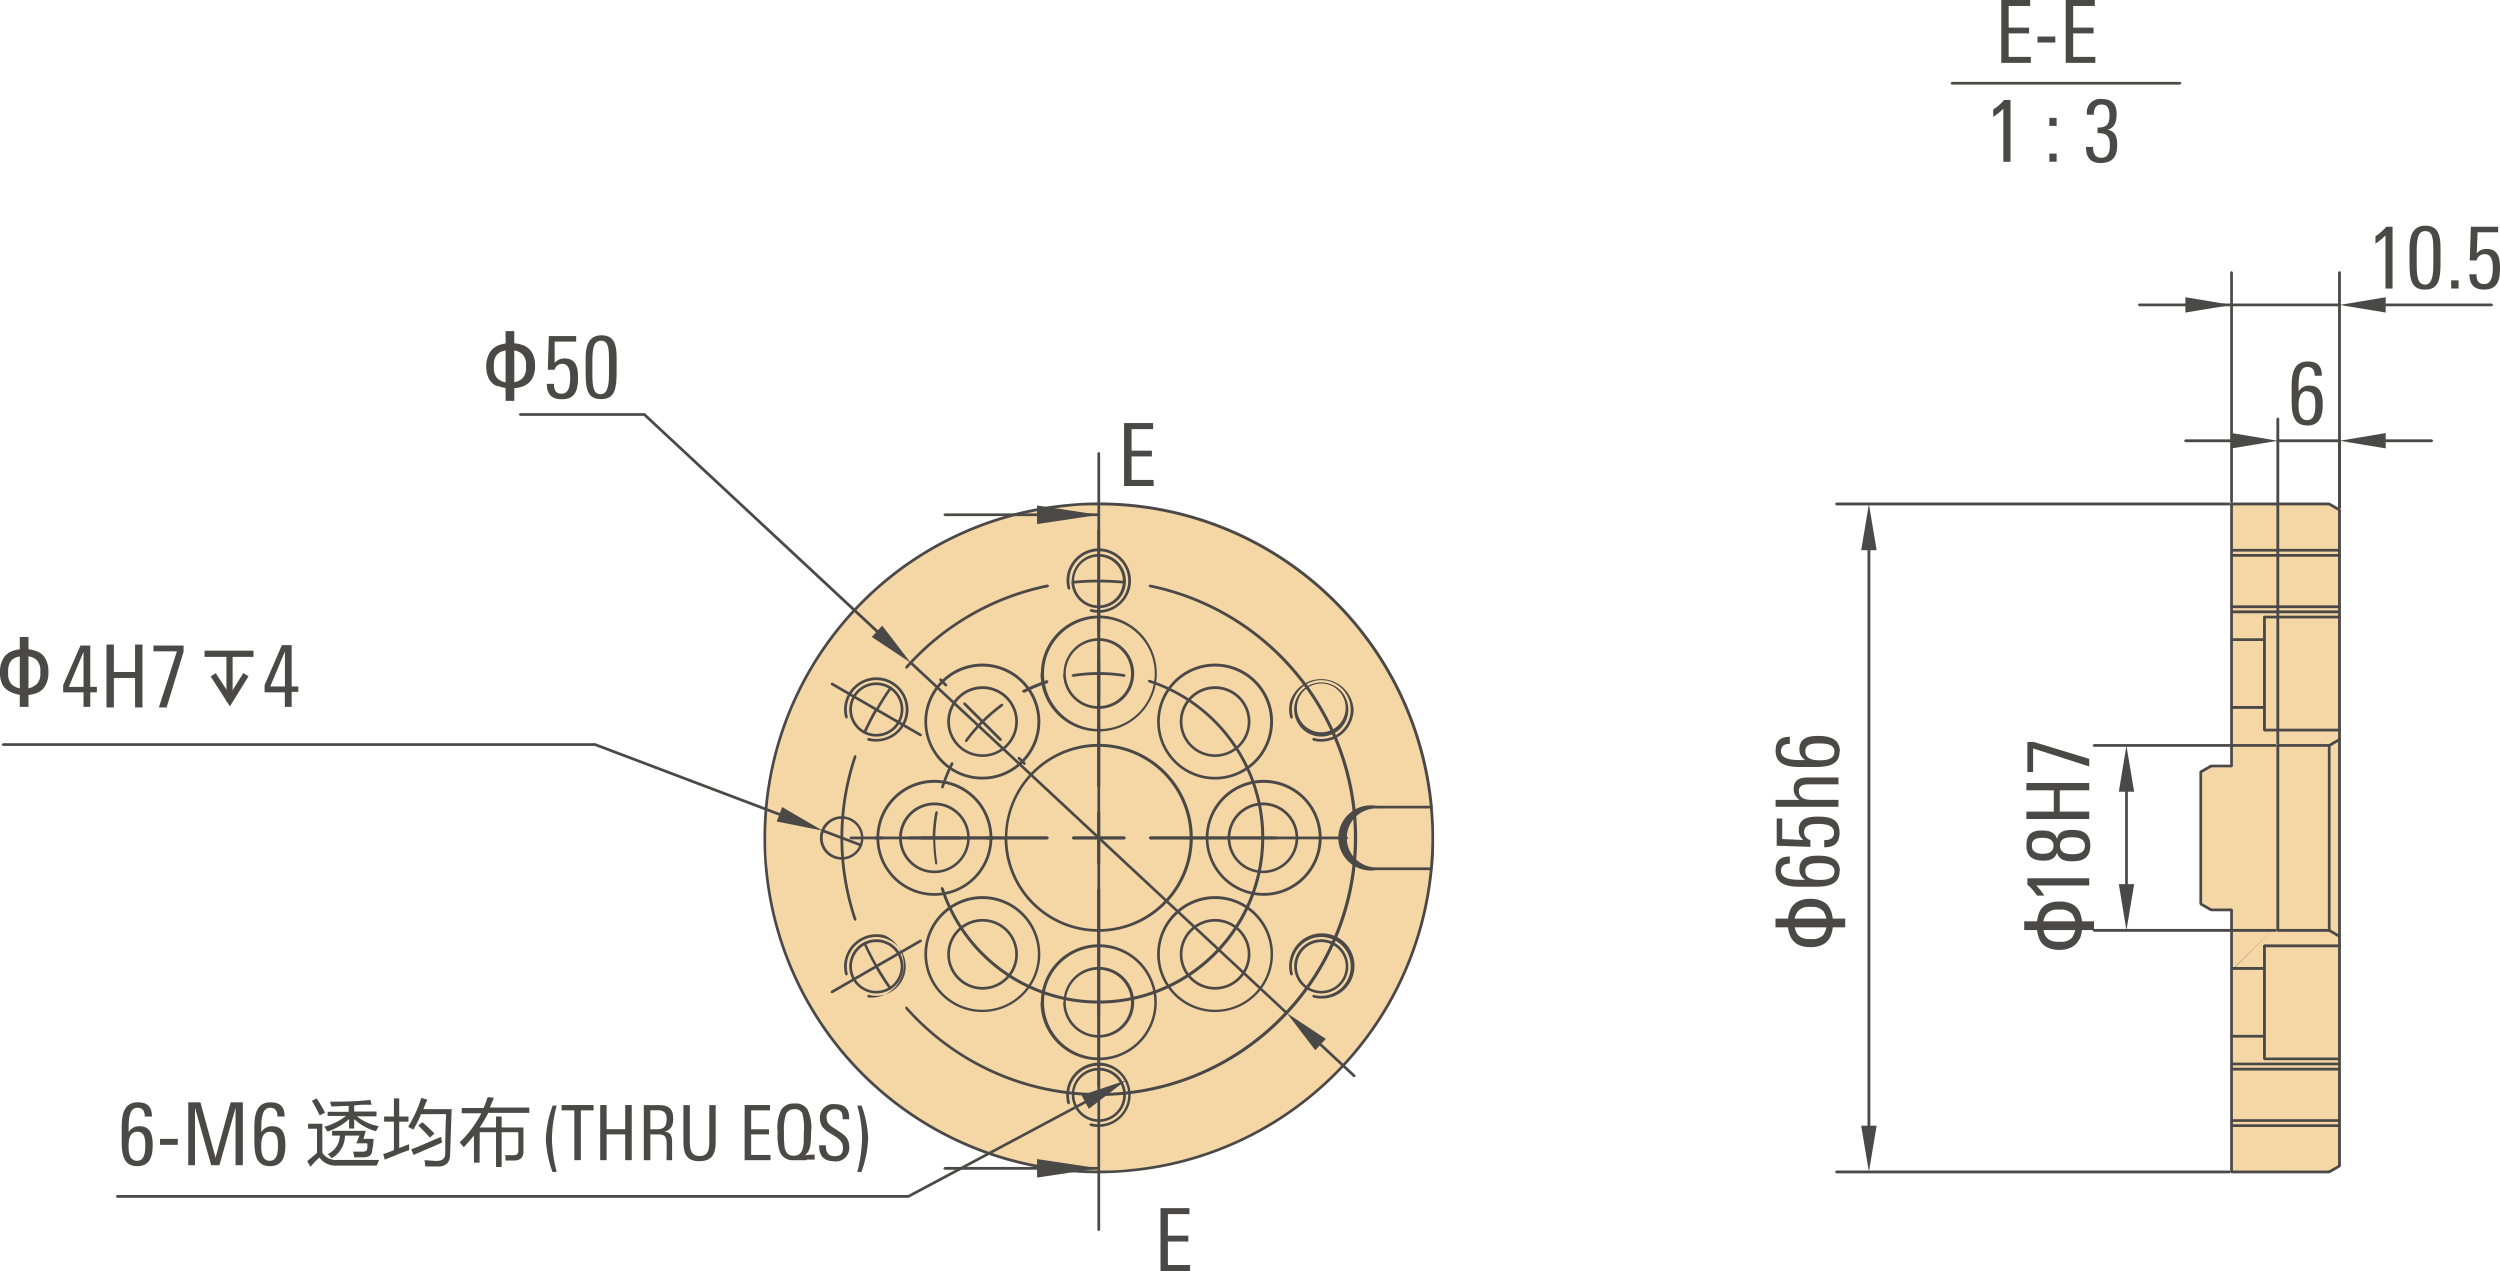 <svg xmlns="http://www.w3.org/2000/svg" viewBox="0 0 229.88 116.87"><defs><style>.cls-1{fill:#f5d7a6;}.cls-2{fill:#4b4948;}</style></defs><g id="圖層_2" data-name="圖層 2"><g id="圖層_1-2" data-name="圖層 1"><path class="cls-1" d="M131.67,77.08A30.65,30.65,0,1,1,101,46.37a30.68,30.68,0,0,1,30.64,30.71"/><path class="cls-1" d="M205.17,107.71s9-.13,9,0,1-.51,1-.51V46.82l-1-.49h-9V70.39H203.3l-.94.65,0,12.08,1,.55,1.83,0,0,24"/><path class="cls-2" d="M78.21,65.24h-.12a2.49,2.49,0,1,1,2.49,2.49,2.48,2.48,0,0,1-2.49-2.49h.25A2.24,2.24,0,1,0,80.58,63a2.23,2.23,0,0,0-2.24,2.24h-.13"/><path class="cls-2" d="M126.55,74.34a2.71,2.71,0,1,0,0,5.42l.12.12-.12.13a3,3,0,1,1,0-5.92l.12.12-.12.13"/><polyline class="cls-2" points="126.55 79.76 131.06 79.76 131.19 79.88 131.06 80.01 126.55 80.01 126.42 79.88 126.55 79.76"/><polyline class="cls-2" points="131.06 74.34 126.55 74.34 126.42 74.22 126.55 74.09 131.06 74.09 131.19 74.22 131.06 74.34"/><path class="cls-2" d="M78.21,88.86h-.12a2.49,2.49,0,1,1,2.49,2.49,2.49,2.49,0,0,1-2.49-2.49h.25a2.24,2.24,0,1,0,2.24-2.23,2.24,2.24,0,0,0-2.24,2.23h-.13"/><path class="cls-2" d="M98.67,100.67h-.12a2.49,2.49,0,1,1,2.48,2.49,2.49,2.49,0,0,1-2.48-2.49h.25A2.24,2.24,0,1,0,101,98.44a2.24,2.24,0,0,0-2.23,2.23h-.13"/><path class="cls-2" d="M119.13,88.86H119a2.49,2.49,0,1,1,2.49,2.49A2.5,2.5,0,0,1,119,88.86h.26a2.24,2.24,0,1,0,2.23-2.23,2.24,2.24,0,0,0-2.23,2.23h-.13"/><path class="cls-2" d="M119.13,65.24H119a2.49,2.49,0,1,1,2.49,2.49A2.49,2.49,0,0,1,119,65.24h.26a2.24,2.24,0,0,0,4.47,0,2.24,2.24,0,1,0-4.47,0h-.13"/><path class="cls-2" d="M98.67,53.43h-.12A2.49,2.49,0,1,1,101,55.92a2.48,2.48,0,0,1-2.48-2.49h.25A2.24,2.24,0,1,0,101,51.19a2.23,2.23,0,0,0-2.23,2.24h-.13"/><path class="cls-2" d="M75.52,77.05h-.13a2,2,0,1,1,2,2,2,2,0,0,1-2-2h.26a1.76,1.76,0,1,0,1.76-1.76,1.76,1.76,0,0,0-1.76,1.76h-.13"/><path class="cls-2" d="M95.84,61.93h-.13A5.33,5.33,0,1,1,101,67.26a5.32,5.32,0,0,1-5.32-5.33H96a5.09,5.09,0,1,0,1.49-3.58A5.06,5.06,0,0,0,96,61.93h-.12"/><path class="cls-2" d="M85.15,66.36H85a5.33,5.33,0,1,1,5.32,5.32A5.33,5.33,0,0,1,85,66.36h.25a5.07,5.07,0,1,0,8.66-3.59,5.08,5.08,0,0,0-8.66,3.59h-.12"/><path class="cls-2" d="M80.72,77.05h-.13a5.33,5.33,0,1,1,5.33,5.32,5.33,5.33,0,0,1-5.33-5.32h.26a5.07,5.07,0,1,0,8.65-3.59,5.07,5.07,0,0,0-8.65,3.59h-.13"/><path class="cls-2" d="M85.15,87.74H85a5.33,5.33,0,1,1,5.32,5.32A5.32,5.32,0,0,1,85,87.74h.25a5.09,5.09,0,1,0,1.49-3.58,5,5,0,0,0-1.49,3.58h-.12"/><path class="cls-2" d="M95.84,92.17h-.13A5.33,5.33,0,1,1,101,97.49a5.33,5.33,0,0,1-5.32-5.32H96a5.07,5.07,0,1,0,1.49-3.59A5,5,0,0,0,96,92.17h-.12"/><path class="cls-2" d="M106.53,87.74h-.13a5.33,5.33,0,1,1,5.32,5.32,5.32,5.32,0,0,1-5.32-5.32h.25a5.09,5.09,0,1,0,1.49-3.58,5.06,5.06,0,0,0-1.49,3.58h-.12"/><path class="cls-2" d="M111,77.05h-.13a5.33,5.33,0,1,1,5.32,5.32,5.33,5.33,0,0,1-5.32-5.32h.25a5.07,5.07,0,1,0,8.66-3.59,5.08,5.08,0,0,0-8.66,3.59H111"/><path class="cls-2" d="M106.53,66.36h-.13a5.33,5.33,0,1,1,5.32,5.32,5.33,5.33,0,0,1-5.32-5.32h.25a5.07,5.07,0,1,0,1.49-3.59,5.06,5.06,0,0,0-1.49,3.59h-.12"/><path class="cls-2" d="M131.48,74.23a30.57,30.57,0,0,0-30.41-27.76c-.94,0-1.9,0-2.86.13A30.58,30.58,0,0,0,70.45,77c0,.95,0,1.9.13,2.86A30.58,30.58,0,0,0,101,107.63c.94,0,1.9,0,2.86-.13a30.57,30.57,0,0,0,27.62-27.63l.14-.11.12.14a30.83,30.83,0,0,1-27.86,27.85c-1,.09-1.93.14-2.88.14a30.83,30.83,0,0,1-30.67-28c-.09-1-.13-1.93-.13-2.89a30.83,30.83,0,0,1,28-30.66,28,28,0,0,1,2.88-.14,30.83,30.83,0,0,1,30.67,28l-.12.14-.14-.11"/><polyline class="cls-2" points="131.61 74.34 131.06 74.34 130.94 74.22 131.06 74.09 131.61 74.09 131.74 74.22 131.61 74.34"/><polyline class="cls-2" points="131.06 79.76 131.61 79.76 131.74 79.88 131.61 80.01 131.06 80.01 130.94 79.88 131.06 79.76"/><path class="cls-2" d="M92.53,77.05H92.4A8.64,8.64,0,1,1,101,85.68a8.63,8.63,0,0,1-8.63-8.63h.26a8.38,8.38,0,1,0,2.45-5.92,8.36,8.36,0,0,0-2.45,5.92h-.13"/><path class="cls-2" d="M108.61,87.74h-.13A3.25,3.25,0,1,1,111.72,91a3.25,3.25,0,0,1-3.24-3.25h.25a3,3,0,1,0,3-3,3,3,0,0,0-3,3h-.12"/><path class="cls-2" d="M97.92,92.17h-.13A3.25,3.25,0,1,1,101,95.41a3.25,3.25,0,0,1-3.24-3.24H98a3,3,0,1,0,3-3,3,3,0,0,0-3,3h-.12"/><path class="cls-2" d="M87.23,66.36H87.1a3.25,3.25,0,1,1,3.24,3.24,3.25,3.25,0,0,1-3.24-3.24h.25a3,3,0,1,0,3-3,3,3,0,0,0-3,3h-.12"/><path class="cls-2" d="M87.23,87.74H87.1A3.25,3.25,0,1,1,90.34,91a3.25,3.25,0,0,1-3.24-3.25h.25a3,3,0,1,0,3-3,3,3,0,0,0-3,3h-.12"/><path class="cls-2" d="M97.92,61.93h-.13A3.25,3.25,0,1,1,101,65.18a3.24,3.24,0,0,1-3.24-3.25H98a3,3,0,1,0,3-3,3,3,0,0,0-3,3h-.12"/><path class="cls-2" d="M82.8,77.05h-.13a3.25,3.25,0,1,1,3.25,3.24,3.25,3.25,0,0,1-3.25-3.24h.26a3,3,0,1,0,3-3,3,3,0,0,0-3,3H82.8"/><path class="cls-2" d="M108.61,66.36h-.13a3.25,3.25,0,1,1,3.24,3.24,3.25,3.25,0,0,1-3.24-3.24h.25a3,3,0,1,0,3-3,3,3,0,0,0-3,3h-.12"/><path class="cls-2" d="M113,77.05h-.12a3.25,3.25,0,1,1,3.24,3.24,3.25,3.25,0,0,1-3.24-3.24h.25a3,3,0,1,0,3-3,3,3,0,0,0-3,3H113"/><path class="cls-2" d="M131.48,79.87c.09-.94.14-1.88.14-2.82s-.05-1.88-.14-2.82l.12-.14.14.11c.09,1,.13,1.9.13,2.85s0,1.9-.13,2.85l-.14.11-.12-.14"/><polyline class="cls-2" points="101.16 41.67 101.16 113.1 101.03 113.22 100.91 113.1 100.91 41.67 101.03 41.54 101.16 41.67"/><polyline class="cls-2" points="86.86 47.21 101.03 47.21 101.16 47.34 101.03 47.46 86.86 47.46 86.73 47.34 86.86 47.21"/><polyline class="cls-2" points="95.36 46.48 101.03 47.34 95.36 48.19 95.36 46.48"/><polyline class="cls-2" points="86.86 107.3 101.03 107.3 101.16 107.43 101.03 107.56 86.86 107.56 86.73 107.43 86.86 107.3"/><polyline class="cls-2" points="95.36 106.58 101.03 107.43 95.36 108.28 95.36 106.58"/><polyline class="cls-2" points="103.36 44.69 103.36 38.9 106.03 38.9 106.03 39.46 104.05 39.46 104.05 41.44 105.92 41.44 105.92 41.97 104.05 41.97 104.05 44.13 106.08 44.13 106.08 44.69 103.36 44.69"/><polyline class="cls-2" points="106.71 116.87 106.71 111.09 109.37 111.09 109.37 111.64 107.39 111.64 107.39 113.62 109.27 113.62 109.27 114.16 107.39 114.16 107.39 116.32 109.43 116.32 109.43 116.87 106.71 116.87"/><path class="cls-2" d="M79.88,67.85a2.42,2.42,0,0,0,.7.1,2.71,2.71,0,0,0,2.61-2,2.86,2.86,0,0,0,.09-.7,2.71,2.71,0,0,0-2-2.62,2.86,2.86,0,0,0-.7-.09,2.71,2.71,0,0,0-2.62,2,2.74,2.74,0,0,0-.09.7,2.8,2.8,0,0,0,.09.7l-.09.16-.15-.1a2.79,2.79,0,0,1-.11-.76,2.87,2.87,0,0,1,.11-.77,3,3,0,0,1,2.86-2.19,2.84,2.84,0,0,1,.76.1,3,3,0,0,1,2.2,2.86,2.84,2.84,0,0,1-.1.76,3,3,0,0,1-3.63,2.1l-.09-.16.16-.09"/><path class="cls-2" d="M79.88,91.47a2.42,2.42,0,0,0,.7.1,2.71,2.71,0,0,0,2.61-2,2.8,2.8,0,0,0,.09-.7,2.69,2.69,0,0,0-2-2.61,2.47,2.47,0,0,0-.7-.1,2.71,2.71,0,0,0-2.62,2,2.77,2.77,0,0,0,0,1.4l-.09.16-.15-.09a2.75,2.75,0,0,1,0-1.54,3,3,0,0,1,2.86-2.19,2.84,2.84,0,0,1,.76.1,3,3,0,0,1-1.53,5.72l-.09-.16.16-.09"/><path class="cls-2" d="M100.33,103.29a2.88,2.88,0,0,0,.71.09,2.71,2.71,0,0,0,2.61-2h0a2.8,2.8,0,0,0,.09-.7,2.7,2.7,0,0,0-2-2.61A2.53,2.53,0,0,0,101,98a2.71,2.71,0,0,0-2.61,2h0a2.8,2.8,0,0,0-.09.7,2.74,2.74,0,0,0,.09.7l-.09.16-.16-.09a3.32,3.32,0,0,1-.1-.77,3.39,3.39,0,0,1,.1-.77h0A3,3,0,0,1,101,97.71a2.91,2.91,0,0,1,.77.1h0a3,3,0,0,1,2.2,2.86,3.46,3.46,0,0,1-.1.77h0a3,3,0,0,1-2.86,2.19,2.86,2.86,0,0,1-.77-.1l-.09-.15.15-.09"/><path class="cls-2" d="M120.79,91.47a2.47,2.47,0,0,0,.7.1,2.72,2.72,0,0,0,2.62-2,2.8,2.8,0,0,0,.09-.7,2.7,2.7,0,0,0-2-2.61,2.42,2.42,0,0,0-.7-.1,2.71,2.71,0,0,0-2.61,2,2.5,2.5,0,0,0,0,1.4l-.09.16-.16-.09a3,3,0,0,1,0-1.54,3,3,0,1,1,2.86,3.73,2.84,2.84,0,0,1-.76-.1l-.1-.16.16-.09"/><path class="cls-2" d="M120.79,67.85a2.47,2.47,0,0,0,.7.1,2.72,2.72,0,0,0,2.62-2h0a2.86,2.86,0,0,0,.09-.7,2.72,2.72,0,0,0-2-2.62,2.8,2.8,0,0,0-.7-.09,2.71,2.71,0,0,0-2.61,2,2.37,2.37,0,0,0-.1.7,2.42,2.42,0,0,0,.1.7l-.09.16-.16-.1a2.78,2.78,0,0,1-.1-.76,2.86,2.86,0,0,1,.1-.77,3,3,0,0,1,5.83.77,2.85,2.85,0,0,1-.11.76,3,3,0,0,1-2.86,2.2,2.84,2.84,0,0,1-.76-.1l-.1-.16.16-.09"/><path class="cls-2" d="M100.33,56a2.9,2.9,0,0,0,.71.1,2.71,2.71,0,0,0,2.61-2,2.86,2.86,0,0,0,.09-.7,2.72,2.72,0,0,0-2-2.62,2.94,2.94,0,0,0-.71-.09,2.71,2.71,0,0,0-2.61,2,2.74,2.74,0,0,0-.09.7,2.8,2.8,0,0,0,.09.7l-.09.15-.16-.09a3.23,3.23,0,0,1-.1-.76,3.32,3.32,0,0,1,.1-.77,3,3,0,0,1,2.86-2.2,2.92,2.92,0,0,1,.77.11h0a3,3,0,0,1,2.2,2.86,3.3,3.3,0,0,1-.1.76,3,3,0,0,1-2.86,2.2,2.86,2.86,0,0,1-.77-.1l-.09-.16.15-.09"/><polyline class="cls-2" points="208.35 65.05 208.35 67.13 208.22 67.26 208.09 67.13 208.09 65.05 208.22 64.92 208.35 65.05"/><polyline class="cls-2" points="208.22 67 215.12 67 215.25 67.13 215.12 67.26 208.22 67.26 208.09 67.13 208.22 67"/><polyline class="cls-2" points="215.25 67.13 215.25 68 215.12 68.13 214.99 68 214.99 67.13 215.12 67 215.25 67.13"/><polyline class="cls-2" points="214.11 68.44 215.06 67.89 215.23 67.94 215.18 68.11 214.24 68.66 214.06 68.61 214.11 68.44"/><polyline class="cls-2" points="214.17 68.67 209.45 68.67 209.32 68.55 209.45 68.42 214.17 68.42 214.3 68.55 214.17 68.67"/><polyline class="cls-2" points="209.58 68.55 209.58 85.55 209.45 85.68 209.32 85.55 209.32 68.55 209.45 68.42 209.58 68.55"/><polyline class="cls-2" points="209.45 85.42 214.17 85.42 214.3 85.55 214.17 85.68 209.45 85.68 209.32 85.55 209.45 85.42"/><polyline class="cls-2" points="215.06 86.21 214.11 85.66 214.06 85.49 214.24 85.44 215.18 85.99 215.23 86.16 215.06 86.21"/><polyline class="cls-2" points="215.25 86.1 215.25 86.97 215.12 87.1 214.99 86.97 214.99 86.1 215.12 85.97 215.25 86.1"/><polyline class="cls-2" points="215.12 87.1 208.22 87.1 208.09 86.97 208.22 86.84 215.12 86.84 215.25 86.97 215.12 87.1"/><polyline class="cls-2" points="208.35 86.97 208.35 89.05 208.22 89.18 208.09 89.05 208.09 86.97 208.22 86.84 208.35 86.97"/><polyline class="cls-2" points="208.22 89.18 205.2 89.18 205.07 89.05 205.2 88.92 208.22 88.92 208.35 89.05 208.22 89.18"/><polyline class="cls-2" points="205.07 89.05 205.07 83.66 205.2 83.54 205.32 83.66 205.32 89.05 205.2 89.18 205.07 89.05"/><polyline class="cls-2" points="205.2 83.79 203.31 83.79 203.18 83.66 203.31 83.54 205.2 83.54 205.32 83.66 205.2 83.79"/><polyline class="cls-2" points="202.43 83.01 203.37 83.55 203.42 83.73 203.24 83.77 202.3 83.23 202.25 83.05 202.43 83.01"/><polyline class="cls-2" points="202.24 83.12 202.24 70.98 202.36 70.85 202.49 70.98 202.49 83.12 202.36 83.25 202.24 83.12"/><polyline class="cls-2" points="203.37 70.55 202.43 71.09 202.25 71.04 202.3 70.87 203.24 70.33 203.42 70.37 203.37 70.55"/><polyline class="cls-2" points="203.31 70.31 205.2 70.31 205.32 70.44 205.2 70.56 203.31 70.56 203.18 70.44 203.31 70.31"/><polyline class="cls-2" points="205.07 70.44 205.07 65.05 205.2 64.92 205.32 65.05 205.32 70.44 205.2 70.56 205.07 70.44"/><polyline class="cls-2" points="205.2 64.92 208.22 64.92 208.35 65.05 208.22 65.18 205.2 65.18 205.07 65.05 205.2 64.92"/><polyline class="cls-2" points="215.25 55.79 215.25 56.73 215.12 56.86 214.99 56.73 214.99 55.79 215.12 55.66 215.25 55.79"/><polyline class="cls-2" points="215.12 56.86 208.22 56.86 208.09 56.73 208.22 56.61 215.12 56.61 215.25 56.73 215.12 56.86"/><polyline class="cls-2" points="208.35 56.73 208.35 58.81 208.22 58.94 208.09 58.81 208.09 56.73 208.22 56.61 208.35 56.73"/><polyline class="cls-2" points="208.22 58.94 205.2 58.94 205.07 58.81 205.2 58.69 208.22 58.69 208.35 58.81 208.22 58.94"/><polyline class="cls-2" points="205.07 58.81 205.07 55.79 205.2 55.66 205.32 55.79 205.32 58.81 205.2 58.94 205.07 58.81"/><polyline class="cls-2" points="205.2 55.66 215.12 55.66 215.25 55.79 215.12 55.92 205.2 55.92 205.07 55.79 205.2 55.66"/><polyline class="cls-2" points="205.2 102.91 215.12 102.91 215.25 103.03 215.12 103.16 205.2 103.16 205.07 103.03 205.2 102.91"/><polyline class="cls-2" points="215.25 103.03 215.25 107.21 215.12 107.34 214.99 107.21 214.99 103.03 215.12 102.91 215.25 103.03"/><polyline class="cls-2" points="214.11 107.65 215.06 107.1 215.23 107.15 215.18 107.32 214.24 107.87 214.06 107.82 214.11 107.65"/><polyline class="cls-2" points="214.17 107.89 205.2 107.89 205.07 107.76 205.2 107.63 214.17 107.63 214.3 107.76 214.17 107.89"/><polyline class="cls-2" points="205.07 107.76 205.07 103.03 205.2 102.91 205.32 103.03 205.32 107.76 205.2 107.89 205.07 107.76"/><polyline class="cls-2" points="205.07 55.79 205.07 51.06 205.2 50.94 205.32 51.06 205.32 55.79 205.2 55.92 205.07 55.79"/><polyline class="cls-2" points="215.12 51.19 205.2 51.19 205.07 51.06 205.2 50.94 215.12 50.94 215.25 51.06 215.12 51.19"/><polyline class="cls-2" points="214.99 55.79 214.99 51.06 215.12 50.94 215.25 51.06 215.25 55.79 215.12 55.92 214.99 55.79"/><polyline class="cls-2" points="205.07 103.03 205.07 98.31 205.2 98.18 205.32 98.31 205.32 103.03 205.2 103.16 205.07 103.03"/><polyline class="cls-2" points="215.12 98.44 205.2 98.44 205.07 98.31 205.2 98.18 215.12 98.18 215.25 98.31 215.12 98.44"/><polyline class="cls-2" points="214.99 103.03 214.99 98.31 215.12 98.18 215.25 98.31 215.25 103.03 215.12 103.16 214.99 103.03"/><polyline class="cls-2" points="208.09 65.05 208.09 58.81 208.22 58.69 208.35 58.81 208.35 65.05 208.22 65.18 208.09 65.05"/><polyline class="cls-2" points="205.07 65.05 205.07 58.81 205.2 58.69 205.32 58.81 205.32 65.05 205.2 65.18 205.07 65.05"/><polyline class="cls-2" points="205.2 46.21 214.18 46.21 214.3 46.34 214.18 46.47 205.2 46.47 205.07 46.34 205.2 46.21"/><polyline class="cls-2" points="205.2 95.16 208.22 95.16 208.35 95.28 208.22 95.41 205.2 95.41 205.07 95.28 205.2 95.16"/><polyline class="cls-2" points="208.09 95.28 208.09 89.05 208.22 88.92 208.35 89.05 208.35 95.28 208.22 95.41 208.09 95.28"/><polyline class="cls-2" points="205.07 95.28 205.07 89.05 205.2 88.92 205.32 89.05 205.32 95.28 205.2 95.41 205.07 95.28"/><polyline class="cls-2" points="208.35 95.28 208.35 97.36 208.22 97.49 208.09 97.36 208.09 95.28 208.22 95.16 208.35 95.28"/><polyline class="cls-2" points="208.22 97.24 215.12 97.24 215.25 97.36 215.12 97.49 208.22 97.49 208.09 97.36 208.22 97.24"/><polyline class="cls-2" points="215.25 97.36 215.25 98.31 215.12 98.44 214.99 98.31 214.99 97.36 215.12 97.24 215.25 97.36"/><polyline class="cls-2" points="205.07 98.31 205.07 95.28 205.2 95.16 205.32 95.28 205.32 98.31 205.2 98.44 205.07 98.31"/><polyline class="cls-2" points="215.06 47 214.11 46.45 214.06 46.28 214.24 46.23 215.18 46.78 215.23 46.95 215.06 47"/><polyline class="cls-2" points="215.25 46.89 215.25 51.06 215.12 51.19 214.99 51.06 214.99 46.89 215.12 46.76 215.25 46.89"/><polyline class="cls-2" points="205.07 51.06 205.07 46.34 205.2 46.21 205.32 46.34 205.32 51.06 205.2 51.19 205.07 51.06"/><polyline class="cls-2" points="214.99 67.13 214.99 56.73 215.12 56.61 215.25 56.73 215.25 67.13 215.12 67.26 214.99 67.13"/><polyline class="cls-2" points="214.99 97.36 214.99 86.97 215.12 86.84 215.25 86.97 215.25 97.36 215.12 97.49 214.99 97.36"/><polyline class="cls-2" points="214.05 85.55 214.05 68.55 214.17 68.42 214.3 68.55 214.3 85.55 214.17 85.68 214.05 85.55"/><polyline class="cls-2" points="215.25 68 215.25 86.1 215.12 86.23 214.99 86.1 214.99 68 215.12 67.87 215.25 68"/><polyline class="cls-2" points="212.22 56.73 213.16 55.79 213.16 55.79 213.16 55.79 212.22 56.73 212.22 56.73 212.22 56.73"/><polyline class="cls-2" points="208.83 98.31 209.77 97.36 209.77 97.36 209.77 97.36 208.83 98.31 208.83 98.31 208.83 98.31"/><path class="cls-2" d="M202.36,79.32l7.09-7.09h0l-7.09,7.09h0m10.77-10.77,1.42-1.42h0l-1.41,1.42Zm-7.77,20.5L209.45,85h0l-4.09,4.09Z"/><polyline class="cls-2" points="205.2 51.03 209.88 46.34 209.88 46.34 205.2 51.03 205.2 51.03"/><polyline class="cls-2" points="212.11 107.76 215.12 104.75 212.11 107.76"/><polyline class="cls-2" points="209.32 68.37 209.32 38.5 209.45 38.37 209.58 38.5 209.58 68.37 209.45 68.5 209.32 68.37"/><polyline class="cls-2" points="214.99 46.71 214.99 40.53 215.12 40.4 215.25 40.53 215.25 46.71 215.12 46.84 214.99 46.71"/><polyline class="cls-2" points="205.2 40.66 200.95 40.66 200.82 40.53 200.95 40.4 205.2 40.4 205.32 40.53 205.2 40.66"/><polyline class="cls-2" points="219.37 40.4 223.62 40.4 223.75 40.53 223.62 40.66 219.37 40.66 219.24 40.53 219.37 40.4"/><polyline class="cls-2" points="209.45 40.4 215.12 40.4 215.25 40.53 215.12 40.66 209.45 40.66 209.32 40.53 209.45 40.4"/><polyline class="cls-2" points="205.2 39.82 209.45 40.53 205.2 41.23 205.2 39.82"/><polyline class="cls-2" points="215.12 40.53 219.37 39.82 219.37 41.23 215.12 40.53"/><path class="cls-2" d="M212.15,39.12c-1.33,0-1.43-1.19-1.43-2.41V35.6c0-1.1.12-2.36,1.48-2.36.92,0,1.3.44,1.3,1.31h-.66c0-.45-.15-.81-.66-.81-.76,0-.82,1-.82,1.88V36a1.08,1.08,0,0,1,1-.54c1,0,1.22.76,1.22,1.73s-.22,1.94-1.42,1.94m0-3.17c-.7,0-.8.74-.8,1.34s.1,1.33.79,1.33.75-.82.75-1.42S212.83,36,212.17,36Z"/><polyline class="cls-2" points="205.07 46.16 205.07 25.04 205.2 24.91 205.32 25.04 205.32 46.16 205.2 46.29 205.07 46.16"/><polyline class="cls-2" points="214.99 46.71 214.99 25.04 215.12 24.91 215.25 25.04 215.25 46.71 215.12 46.84 214.99 46.71"/><polyline class="cls-2" points="215.15 28.16 196.69 28.16 196.57 28.04 196.69 27.91 215.15 27.91 215.28 28.04 215.15 28.16"/><polyline class="cls-2" points="219.37 27.91 229.13 27.91 229.26 28.04 229.13 28.16 219.37 28.16 219.24 28.04 219.37 27.91"/><polyline class="cls-2" points="200.95 27.33 205.2 28.04 200.95 28.74 200.95 27.33"/><polyline class="cls-2" points="215.12 28.04 219.37 27.33 219.37 28.74 215.12 28.04"/><path class="cls-2" d="M219.35,26.53V21.65a5.49,5.49,0,0,1-.92.75v-.68a4.89,4.89,0,0,0,1-.87H220v5.68h-.67"/><path class="cls-2" d="M223,26.63c-1.27,0-1.44-.87-1.44-2.55V22.83c0-1,.23-2.08,1.45-2.08s1.4.93,1.4,2.08v1.26c0,1.49-.11,2.54-1.41,2.54m.75-3.32c0-1.24,0-2.06-.74-2.06s-.79.86-.79,2.07v.85c0,1.22.06,2,.78,2s.75-1.16.75-1.93Z"/><polyline class="cls-2" points="225.39 25.78 226.07 25.78 226.07 26.53 225.39 26.53 225.39 25.78"/><path class="cls-2" d="M228.42,26.63c-.95,0-1.35-.51-1.35-1.41h.65c0,.52.14.9.71.9s.79-.57.79-1.48c0-.59-.1-1.27-.75-1.27a.73.73,0,0,0-.74.58h-.63l.1-3.1h2.51v.51h-1.89l-.08,1.94a1.09,1.09,0,0,1,.91-.41c1.07,0,1.23.85,1.23,1.74,0,1.09-.19,2-1.46,2"/><polyline class="cls-2" points="209.27 68.67 192.53 68.67 192.41 68.55 192.53 68.42 209.27 68.42 209.4 68.55 209.27 68.67"/><polyline class="cls-2" points="209.27 85.68 192.53 85.68 192.41 85.55 192.53 85.42 209.27 85.42 209.4 85.55 209.27 85.68"/><polyline class="cls-2" points="195.66 72.8 195.66 81.3 195.53 81.43 195.41 81.3 195.41 72.8 195.53 72.67 195.66 72.8"/><polyline class="cls-2" points="194.83 72.8 195.53 68.55 196.24 72.8 194.83 72.8"/><polyline class="cls-2" points="194.83 81.3 196.24 81.3 195.53 85.55 194.83 81.3"/><path class="cls-2" d="M192.11,81.42h-4.88a5.18,5.18,0,0,1,.75.93h-.68a4.42,4.42,0,0,0-.88-1v-.59h5.69v.66"/><path class="cls-2" d="M192.21,77.76c0,1-.57,1.44-1.63,1.44-.57,0-1.24-.06-1.43-.8-.19.6-.69.74-1.27.74-.95,0-1.55-.39-1.55-1.39s.46-1.39,1.43-1.39c.58,0,1.21.11,1.39.79.15-.75.77-.84,1.42-.84,1,0,1.64.36,1.64,1.45m-5.38,0c0,.61.51.75,1,.75s1-.14,1-.74-.51-.73-1-.73S186.83,77.1,186.83,77.74Zm2.59,0c0,.68.6.79,1.15.79s1.14-.12,1.14-.78-.6-.78-1.15-.78S189.42,77.07,189.42,77.75Z"/><polyline class="cls-2" points="192.11 72.67 189.4 72.67 189.4 74.63 192.11 74.63 192.11 75.31 186.33 75.31 186.33 74.63 188.85 74.63 188.85 72.67 186.33 72.67 186.33 72 192.11 72 192.11 72.67"/><polyline class="cls-2" points="192.11 69.78 192.11 70.48 186.95 68.82 186.95 70.99 186.42 70.99 186.42 68.22 186.99 68.22 192.11 69.78"/><polyline class="cls-2" points="205.02 46.47 168.85 46.47 168.72 46.34 168.85 46.21 205.02 46.21 205.15 46.34 205.02 46.47"/><polyline class="cls-2" points="205.02 107.89 168.85 107.89 168.72 107.76 168.85 107.63 205.02 107.63 205.15 107.76 205.02 107.89"/><polyline class="cls-2" points="171.98 50.59 171.98 103.51 171.85 103.63 171.72 103.51 171.72 50.59 171.85 50.47 171.98 50.59"/><polyline class="cls-2" points="171.14 50.59 171.85 46.34 172.56 50.59 171.14 50.59"/><polyline class="cls-2" points="171.14 103.51 172.56 103.51 171.85 107.76 171.14 103.51"/><path class="cls-2" d="M169.15,80.11c0,1.32-1.2,1.43-2.41,1.43h-1.11c-1.1,0-2.36-.13-2.36-1.49,0-.92.44-1.29,1.31-1.29v.65c-.45,0-.81.15-.81.67,0,.75,1,.82,1.88.82H166a1.09,1.09,0,0,1-.54-1c0-1,.76-1.22,1.72-1.22s2,.22,2,1.43m-3.17,0c0,.71.73.8,1.33.8s1.34-.09,1.34-.79-.82-.75-1.42-.75S166,79.42,166,80.08Z"/><path class="cls-2" d="M169.15,76.55c0,1-.51,1.36-1.41,1.36v-.66c.52,0,.9-.14.9-.71s-.57-.78-1.48-.78c-.59,0-1.27.09-1.27.75a.72.72,0,0,0,.58.73v.63l-3.1-.1V75.26h.51v1.89l1.94.09a1.13,1.13,0,0,1-.42-.92c0-1.07.86-1.23,1.75-1.23,1.09,0,2,.19,2,1.46"/><path class="cls-2" d="M169.05,72.12h-2.57c-.48,0-1.07,0-1.07.62s.53.81,1.19.81h2.45v.64h-5.78v-.64h2.21a1.17,1.17,0,0,1-.55-1c0-.82.54-1.06,1.27-1.06h2.85v.64"/><path class="cls-2" d="M169.15,69.1c0,1.33-1.2,1.43-2.41,1.43h-1.11c-1.1,0-2.36-.13-2.36-1.49,0-.92.44-1.29,1.31-1.29v.65c-.45,0-.81.15-.81.67,0,.76,1,.82,1.88.82H166a1.09,1.09,0,0,1-.54-1c0-1,.76-1.22,1.72-1.22s2,.22,2,1.43m-3.17,0c0,.71.73.81,1.33.81s1.34-.1,1.34-.8-.82-.75-1.42-.75S166,68.41,166,69.07Z"/><polyline class="cls-2" points="215.12 103.63 205.2 103.63 205.07 103.51 205.2 103.38 215.12 103.38 215.25 103.51 215.12 103.63"/><polyline class="cls-2" points="215.12 97.96 205.2 97.96 205.07 97.84 205.2 97.71 215.12 97.71 215.25 97.84 215.12 97.96"/><polyline class="cls-2" points="215.12 56.39 205.2 56.39 205.07 56.26 205.2 56.13 215.12 56.13 215.25 56.26 215.12 56.39"/><polyline class="cls-2" points="215.12 50.72 205.2 50.72 205.07 50.59 205.2 50.47 215.12 50.47 215.25 50.59 215.12 50.72"/><path class="cls-2" d="M45.69,35.51a1.6,1.6,0,0,1-.74-.69,2.49,2.49,0,0,1-.24-1.16v0A2.48,2.48,0,0,1,45,32.48a1.71,1.71,0,0,1,.74-.69,3,3,0,0,1,1.24-.23,2.9,2.9,0,0,1,1.23.23,1.6,1.6,0,0,1,.74.69,2.36,2.36,0,0,1,.25,1.15v0a2.31,2.31,0,0,1-.25,1.15,1.51,1.51,0,0,1-.74.69,2.76,2.76,0,0,1-1.23.23,3,3,0,0,1-1.24-.23M48,34.82a1.32,1.32,0,0,0,.37-1v-.28a1.29,1.29,0,0,0-.37-1,1.57,1.57,0,0,0-1.11-.34,2,2,0,0,0-.83.15,1.07,1.07,0,0,0-.49.45,1.58,1.58,0,0,0-.16.76v.28a1.32,1.32,0,0,0,.37,1,1.6,1.6,0,0,0,1.11.34A1.62,1.62,0,0,0,48,34.82Zm-1.51-4.37h.8v6.41h-.8Z"/><path class="cls-2" d="M163.26,84.47h6.41v.8h-6.41v-.8m5.06,1.64a1.6,1.6,0,0,1-.69.74,2.49,2.49,0,0,1-1.16.24h0a2.45,2.45,0,0,1-1.15-.24,1.65,1.65,0,0,1-.69-.74,3,3,0,0,1-.23-1.24,2.9,2.9,0,0,1,.23-1.23,1.55,1.55,0,0,1,.69-.74,2.33,2.33,0,0,1,1.15-.25h0a2.33,2.33,0,0,1,1.15.25,1.51,1.51,0,0,1,.69.74,2.9,2.9,0,0,1,.23,1.23A3,3,0,0,1,168.32,86.11Zm-.69-2.35a1.32,1.32,0,0,0-1-.37h-.28a1.29,1.29,0,0,0-1,.37,1.55,1.55,0,0,0-.34,1.11,1.94,1.94,0,0,0,.15.82,1,1,0,0,0,.45.5,1.58,1.58,0,0,0,.76.16h.28a1.32,1.32,0,0,0,1-.37,2,2,0,0,0,0-2.22Z"/><path class="cls-2" d="M186.13,84.72h6.42v.8h-6.42v-.8m5.07,1.63a1.57,1.57,0,0,1-.7.74,2.33,2.33,0,0,1-1.15.25h0a2.29,2.29,0,0,1-1.14-.25,1.51,1.51,0,0,1-.69-.74,3.43,3.43,0,0,1,0-2.47,1.55,1.55,0,0,1,.69-.74,2.41,2.41,0,0,1,1.14-.24h.05a2.48,2.48,0,0,1,1.15.24,1.55,1.55,0,0,1,.69.74,3.43,3.43,0,0,1,0,2.47ZM190.5,84a1.33,1.33,0,0,0-1-.36h-.29a1.35,1.35,0,0,0-1,.36,1.65,1.65,0,0,0-.34,1.12,2.14,2.14,0,0,0,.15.82,1.12,1.12,0,0,0,.46.5,1.67,1.67,0,0,0,.75.16h.29a1.3,1.3,0,0,0,1-.37,2,2,0,0,0,0-2.23Z"/><path class="cls-2" d="M1,63.64A1.6,1.6,0,0,1,.25,63,2.4,2.4,0,0,1,0,61.79v0a2.32,2.32,0,0,1,.25-1.14A1.51,1.51,0,0,1,1,59.92a2.93,2.93,0,0,1,1.23-.23,3,3,0,0,1,1.24.23,1.49,1.49,0,0,1,.73.69,2.32,2.32,0,0,1,.25,1.14v0A2.33,2.33,0,0,1,4.19,63a1.49,1.49,0,0,1-.73.69,3,3,0,0,1-1.24.23A2.93,2.93,0,0,1,1,63.64m2.34-.7a1.3,1.3,0,0,0,.37-1v-.28a1.32,1.32,0,0,0-.37-1,1.6,1.6,0,0,0-1.11-.33,1.94,1.94,0,0,0-.82.15,1,1,0,0,0-.5.45,1.56,1.56,0,0,0-.16.76v.28a1.3,1.3,0,0,0,.37,1,1.59,1.59,0,0,0,1.11.35A1.55,1.55,0,0,0,3.33,62.94ZM1.82,58.57h.8V65h-.8Z"/><polyline class="cls-2" points="47.82 37.99 59.24 37.99 59.37 38.11 59.24 38.24 47.82 38.24 47.69 38.11 47.82 37.99"/><polyline class="cls-2" points="59.33 38.02 80.73 57.95 80.73 58.14 80.55 58.14 59.16 38.21 59.15 38.03 59.33 38.02"/><polyline class="cls-2" points="121.52 95.96 124.63 98.86 124.63 99.03 124.45 99.04 121.34 96.14 121.33 95.96 121.52 95.96"/><path class="cls-2" d="M51.63,36.71c-.94,0-1.35-.51-1.35-1.41h.66c0,.52.13.9.71.9s.78-.57.78-1.48c0-.59-.09-1.27-.75-1.27A.72.72,0,0,0,51,34h-.63l.1-3.1h2.51v.51H51L51,33.38a1.13,1.13,0,0,1,.91-.42c1.08,0,1.24.86,1.24,1.75,0,1.09-.2,2-1.47,2"/><path class="cls-2" d="M55.28,36.7c-1.26,0-1.43-.86-1.43-2.55V32.91c0-1,.23-2.08,1.45-2.08s1.4.93,1.4,2.08v1.26c0,1.49-.12,2.53-1.42,2.53M56,33.39c0-1.24,0-2.06-.74-2.06s-.79.86-.79,2.07v.85c0,1.22.05,2,.77,2s.76-1.16.76-1.93Z"/><polyline class="cls-2" points="118.23 93.24 83.67 61.04 83.66 60.86 83.84 60.85 118.4 93.06 118.41 93.24 118.23 93.24"/><polyline class="cls-2" points="118.32 93.15 121.91 95.53 120.94 96.57 118.32 93.15"/><polyline class="cls-2" points="80.16 58.57 81.12 57.53 83.75 60.95 80.16 58.57"/><polyline class="cls-2" points="0.27 68.34 54.7 68.34 54.83 68.46 54.7 68.59 0.27 68.59 0.14 68.46 0.27 68.34"/><polyline class="cls-2" points="54.75 68.34 71.71 74.76 71.79 74.92 71.62 75 54.66 68.58 54.58 68.42 54.75 68.34"/><path class="cls-2" d="M8.3,63.66V65H7.68V63.66H5.81V63L7.4,59.36h.9v3.8h.61v.5H8.3m-.62-3.72L6.33,63.16H7.68Z"/><polyline class="cls-2" points="12.42 65.05 12.42 62.34 10.47 62.34 10.47 65.05 9.79 65.05 9.79 59.27 10.47 59.27 10.47 61.79 12.42 61.79 12.42 59.27 13.1 59.27 13.1 65.05 12.42 65.05"/><polyline class="cls-2" points="15.32 65.05 14.61 65.05 16.27 59.89 14.11 59.89 14.11 59.36 16.88 59.36 16.88 59.93 15.32 65.05"/><path class="cls-2" d="M26.82,63.66V65h-.63V63.66H24.33V63l1.59-3.68h.9v3.8h.61v.5h-.61m-.62-3.72-1.35,3.22H26.2Z"/><polyline class="cls-2" points="79.14 77.84 75.6 76.5 75.53 76.34 75.69 76.26 79.22 77.6 79.3 77.76 79.14 77.84"/><polyline class="cls-2" points="71.42 75.54 71.92 74.21 75.64 76.38 71.42 75.54"/><polyline class="cls-2" points="10.77 109.88 83.53 109.88 83.66 110.01 83.53 110.14 10.77 110.14 10.64 110.01 10.77 109.88"/><polyline class="cls-2" points="83.47 109.9 99.72 101.23 99.9 101.28 99.84 101.45 83.59 110.12 83.42 110.07 83.47 109.9"/><path class="cls-2" d="M12.62,107.23c-1.33,0-1.43-1.19-1.43-2.4v-1.11c0-1.1.13-2.36,1.48-2.36.92,0,1.3.44,1.3,1.31h-.66c0-.46-.15-.81-.66-.81-.76,0-.82,1-.82,1.88v.37a1.1,1.1,0,0,1,1-.55c1,0,1.21.76,1.21,1.73s-.21,1.94-1.42,1.94m0-3.16c-.7,0-.8.73-.8,1.33s.1,1.34.79,1.34.75-.83.75-1.42S13.3,104.07,12.64,104.07Z"/><polyline class="cls-2" points="14.71 104.72 16.35 104.72 16.35 105.27 14.71 105.27 14.71 104.72"/><polyline class="cls-2" points="21.66 107.14 21.66 101.86 20.18 107.14 19.42 107.14 17.93 101.86 17.93 107.14 17.31 107.14 17.31 101.36 18.43 101.36 19.82 106.45 21.21 101.36 22.33 101.36 22.33 107.14 21.66 107.14"/><path class="cls-2" d="M24.82,107.23c-1.33,0-1.43-1.19-1.43-2.4v-1.11c0-1.1.13-2.36,1.48-2.36.92,0,1.3.44,1.3,1.31h-.66c0-.46-.15-.81-.66-.81-.76,0-.82,1-.82,1.88v.37a1.1,1.1,0,0,1,1-.55c1,0,1.21.76,1.21,1.73s-.21,1.94-1.42,1.94m0-3.16c-.7,0-.8.73-.8,1.33s.1,1.34.79,1.34.75-.83.75-1.42S25.5,104.07,24.84,104.07Z"/><path class="cls-2" d="M29.64,106a1.51,1.51,0,0,0,1.4.66c1.05,0,2.33,0,3.82,0l-.22.52q-2.73,0-3.69,0a1.82,1.82,0,0,1-1.58-.74,7.59,7.59,0,0,0-.82.85l-.3-.52.49-.41.41-.35v-2.22h-.82v-.46h1.31V106m-.52-5a11.76,11.76,0,0,1,.77,1.32l-.5.24c-.21-.45-.45-.9-.71-1.34Zm1,1.23h1.94v-.54c-.53,0-1.06.05-1.61.05v-.05a2,2,0,0,0-.11-.39c1,0,2.21,0,3.72-.16l.11.44-.6,0c-.46,0-.8.06-1,.06v.57h2.05v.44h-1.8a4.45,4.45,0,0,0,2,.9c-.07.15-.16.3-.25.47a4.67,4.67,0,0,1-2-1.12v.87h-.47v-.87a5.42,5.42,0,0,1-2,1.15.85.85,0,0,0-.14-.22.83.83,0,0,0-.14-.22,5.88,5.88,0,0,0,2-1H30.13Zm2.93,2.19H31.72a2.39,2.39,0,0,1-1.23,2.08,2.18,2.18,0,0,0-.36-.38,1.9,1.9,0,0,0,1.12-1.7h-.71v-.44h3.09l-.21.74h.92v.11a5.25,5.25,0,0,1-.11.9q0,.69-.84.69h-.82a2.82,2.82,0,0,0-.11-.52q.3,0,.87,0c.28,0,.42-.09.44-.3a1.83,1.83,0,0,0,0-.47h-1Zm2.19,1.7.33-.11.65-.25v-2.62h-.9v-.47h.9v-1.67h.49v1.67h.85v.47h-.85v2.43l.47-.19.44-.17c0,.22,0,.41,0,.55a14.65,14.65,0,0,0-1.42.55c-.38.14-.66.25-.82.33Zm2.4-2.44-.11-.08a11.44,11.44,0,0,0,1.21-2.65l.54.16c0,.09-.1.25-.19.47s-.13.32-.16.41h2.6c-.08,2.22-.12,3.6-.14,4.13q0,1.23-1.29,1.14h-1a2.05,2.05,0,0,0-.08-.57c.44,0,.8.06,1.1.06.54,0,.82-.19.82-.72s0-1.81.08-3.58H38.72a9.89,9.89,0,0,1-.71,1.42Zm.17,2q.48-.16,2.16-.9l.6-.25c0,.22.06.39.08.52-.22.11-.69.32-1.42.63l-1.2.52Zm1.72-1.07c-.18-.22-.54-.59-1.07-1.12l.39-.3.3.27c.34.31.61.57.79.77Zm4.57,2.3h-.52v-2.49c-.28.35-.59.7-.93,1.07a1.39,1.39,0,0,0-.2-.22.76.76,0,0,0-.19-.22,10.14,10.14,0,0,0,2-2.68h-1.8v-.49h2a8,8,0,0,0,.38-1l.55.06c0,.16-.14.38-.25.65,0,.11-.09.19-.11.25h3.64v.49H44.9a11.79,11.79,0,0,1-.79,1.34h1.5v-1h.52v1h2v2.22c0,.52-.26.8-.82.82l-.82,0a1.46,1.46,0,0,1,0-.27.9.9,0,0,0-.06-.22h.27l.52,0c.31,0,.46-.13.44-.44v-1.67H46.13v3.2h-.52v-3.2h-1.5Z"/><polyline class="cls-2" points="99.45 100.71 103.53 99.34 100.12 101.96 99.45 100.71"/><path class="cls-2" d="M101,53.56a22.91,22.91,0,0,0-2.34.11l-.14-.11.11-.14A23.51,23.51,0,0,1,101,53.3l.13.13-.13.13"/><path class="cls-2" d="M103.38,53.67a23,23,0,0,0-2.35-.11l-.12-.13.12-.13a23.56,23.56,0,0,1,2.38.12l.11.14-.14.11"/><path class="cls-2" d="M80.69,65.3c-.39.68-.75,1.38-1.07,2.09l-.17.07-.07-.17c.33-.72.69-1.43,1.09-2.12l.17,0,0,.17"/><path class="cls-2" d="M82,63.33a21.33,21.33,0,0,0-1.27,2l-.18,0,0-.18a23.19,23.19,0,0,1,1.28-2l.18,0,0,.18"/><path class="cls-2" d="M80.69,88.8c.39.67.81,1.33,1.27,2l0,.18-.18,0a23.36,23.36,0,0,1-1.28-2l0-.17.18,0"/><path class="cls-2" d="M79.62,86.71c.32.71.68,1.41,1.07,2.09l0,.17-.17,0a23.36,23.36,0,0,1-1.09-2.11l.07-.17.17.07"/><path class="cls-2" d="M96.37,54a23.52,23.52,0,0,0-12.94,7.47h-.18v-.18a23.76,23.76,0,0,1,13.08-7.55l.15.1-.1.15"/><path class="cls-2" d="M78.76,69.58a23.48,23.48,0,0,0,0,14.94l-.08.16-.16-.08a23.6,23.6,0,0,1,0-15.1l.16-.08.08.16"/><path class="cls-2" d="M83.43,92.6A23.49,23.49,0,1,0,105.7,54l-.1-.15.15-.1a23.75,23.75,0,1,1-22.51,39v-.18h.18"/><polyline class="cls-2" points="100.91 53.43 100.91 51.06 101.03 50.94 101.16 51.06 101.16 53.43 101.03 53.55 100.91 53.43"/><polyline class="cls-2" points="101.16 53.43 101.16 55.79 101.03 55.92 100.91 55.79 100.91 53.43 101.03 53.3 101.16 53.43"/><polyline class="cls-2" points="100.91 51.06 100.91 48.7 101.03 48.58 101.16 48.7 101.16 51.06 101.03 51.19 100.91 51.06"/><polyline class="cls-2" points="101.16 55.79 101.16 58.15 101.03 58.28 100.91 58.15 100.91 55.79 101.03 55.66 101.16 55.79"/><polyline class="cls-2" points="80.51 65.35 78.47 64.17 78.42 63.99 78.59 63.95 80.64 65.13 80.69 65.3 80.51 65.35"/><polyline class="cls-2" points="80.64 65.13 82.69 66.31 82.73 66.48 82.56 66.53 80.51 65.35 80.47 65.17 80.64 65.13"/><polyline class="cls-2" points="78.47 64.17 76.42 62.99 76.38 62.81 76.55 62.77 78.59 63.95 78.64 64.12 78.47 64.17"/><polyline class="cls-2" points="82.69 66.31 84.73 67.49 84.78 67.66 84.61 67.71 82.56 66.53 82.51 66.36 82.69 66.31"/><polyline class="cls-2" points="80.64 88.97 78.59 90.15 78.42 90.11 78.47 89.93 80.51 88.75 80.69 88.8 80.64 88.97"/><polyline class="cls-2" points="80.51 88.75 82.56 87.57 82.73 87.61 82.69 87.79 80.64 88.97 80.47 88.92 80.51 88.75"/><polyline class="cls-2" points="78.59 90.15 76.55 91.33 76.38 91.29 76.42 91.11 78.47 89.93 78.64 89.98 78.59 90.15"/><polyline class="cls-2" points="82.56 87.57 84.61 86.39 84.78 86.43 84.73 86.61 82.69 87.79 82.51 87.74 82.56 87.57"/><polyline class="cls-2" points="100.91 77.05 100.91 74.69 101.03 74.56 101.16 74.69 101.16 77.05 101.03 77.18 100.91 77.05"/><polyline class="cls-2" points="101.03 77.18 98.67 77.18 98.55 77.05 98.67 76.92 101.03 76.92 101.16 77.05 101.03 77.18"/><polyline class="cls-2" points="101.16 77.05 101.16 79.41 101.03 79.54 100.91 79.41 100.91 77.05 101.03 76.92 101.16 77.05"/><polyline class="cls-2" points="101.03 76.92 103.4 76.92 103.52 77.05 103.4 77.18 101.03 77.18 100.91 77.05 101.03 76.92"/><polyline class="cls-2" points="100.91 72.33 100.91 54.23 101.03 54.1 101.16 54.23 101.16 72.33 101.03 72.45 100.91 72.33"/><polyline class="cls-2" points="96.31 77.18 78.21 77.18 78.09 77.05 78.21 76.92 96.31 76.92 96.44 77.05 96.31 77.18"/><polyline class="cls-2" points="101.16 81.77 101.16 99.87 101.03 100 100.91 99.87 100.91 81.77 101.03 81.65 101.16 81.77"/><polyline class="cls-2" points="105.76 76.92 123.86 76.92 123.98 77.05 123.86 77.18 105.76 77.18 105.63 77.05 105.76 76.92"/><path class="cls-2" d="M101,62.06a15.14,15.14,0,0,0-2.33.18l-.15-.1.11-.15A15.78,15.78,0,0,1,101,61.8l.13.13-.13.13"/><path class="cls-2" d="M103.37,62.24a15.17,15.17,0,0,0-2.34-.18l-.12-.13.12-.13a15.8,15.8,0,0,1,2.38.19l.1.15-.14.1"/><path class="cls-2" d="M90.43,66.45a15.19,15.19,0,0,0-1.52,1.78l-.17,0,0-.18a15.66,15.66,0,0,1,1.54-1.81h.19v.18"/><path class="cls-2" d="M92.21,64.93a16.06,16.06,0,0,0-1.78,1.52h-.18v-.18a16.64,16.64,0,0,1,1.81-1.55l.18,0,0,.18"/><path class="cls-2" d="M86,77.05a15.15,15.15,0,0,0,.19,2.33l-.11.15L86,79.42a14.48,14.48,0,0,1-.19-2.37l.13-.13.12.13"/><path class="cls-2" d="M86.23,74.72A14,14,0,0,0,86,77.05l-.12.13-.13-.13A15.66,15.66,0,0,1,86,74.68l.15-.11.11.15"/><path class="cls-2" d="M96.43,62.79a14.37,14.37,0,0,0-2.22.91L94,63.65l0-.17a15.39,15.39,0,0,1,2.26-.94l.16.08-.08.17"/><path class="cls-2" d="M87.69,70.22a14.83,14.83,0,0,0-.92,2.22l-.16.08-.08-.16a15.8,15.8,0,0,1,.93-2.26l.17,0,.06.17"/><path class="cls-2" d="M86.77,81.66A15,15,0,0,0,101,92a14.79,14.79,0,0,0,4.61-.73,15,15,0,0,0,0-28.53l-.08-.16.16-.08a15.25,15.25,0,0,1,9.82,9.82,15.05,15.05,0,0,1,.74,4.69,15.24,15.24,0,0,1-29.75,4.69l.08-.16.16.08"/><polyline class="cls-2" points="100.91 61.93 100.91 59.57 101.03 59.44 101.16 59.57 101.16 61.93 101.03 62.06 100.91 61.93"/><polyline class="cls-2" points="101.16 61.93 101.16 64.29 101.03 64.42 100.91 64.29 100.91 61.93 101.03 61.8 101.16 61.93"/><polyline class="cls-2" points="100.91 57.21 100.91 56.45 101.03 56.32 101.16 56.45 101.16 57.21 101.03 57.33 100.91 57.21"/><polyline class="cls-2" points="101.16 66.66 101.16 67.41 101.03 67.54 100.91 67.41 100.91 66.66 101.03 66.53 101.16 66.66"/><polyline class="cls-2" points="90.25 66.45 88.58 64.78 88.58 64.6 88.76 64.6 90.44 66.27 90.44 66.45 90.25 66.45"/><polyline class="cls-2" points="90.44 66.27 92.11 67.94 92.11 68.12 91.92 68.12 90.25 66.45 90.25 66.27 90.44 66.27"/><polyline class="cls-2" points="86.91 63.11 86.38 62.58 86.38 62.39 86.56 62.39 87.09 62.93 87.09 63.11 86.91 63.11"/><polyline class="cls-2" points="93.78 69.61 94.31 70.14 94.31 70.32 94.13 70.32 93.59 69.79 93.59 69.61 93.78 69.61"/><polyline class="cls-2" points="85.92 77.18 83.56 77.18 83.43 77.05 83.56 76.92 85.92 76.92 86.04 77.05 85.92 77.18"/><polyline class="cls-2" points="85.92 76.92 88.28 76.92 88.41 77.05 88.28 77.18 85.92 77.18 85.79 77.05 85.92 76.92"/><polyline class="cls-2" points="81.19 77.18 80.44 77.18 80.31 77.05 80.44 76.92 81.19 76.92 81.32 77.05 81.19 77.18"/><polyline class="cls-2" points="90.64 76.92 91.4 76.92 91.52 77.05 91.4 77.18 90.64 77.18 90.51 77.05 90.64 76.92"/><polyline class="cls-2" points="100.91 77.05 100.91 74.69 101.03 74.56 101.16 74.69 101.16 77.05 101.03 77.18 100.91 77.05"/><polyline class="cls-2" points="101.03 77.18 98.67 77.18 98.55 77.05 98.67 76.92 101.03 76.92 101.16 77.05 101.03 77.18"/><polyline class="cls-2" points="101.16 77.05 101.16 79.41 101.03 79.54 100.91 79.41 100.91 77.05 101.03 76.92 101.16 77.05"/><polyline class="cls-2" points="101.03 76.92 103.4 76.92 103.52 77.05 103.4 77.18 101.03 77.18 100.91 77.05 101.03 76.92"/><polyline class="cls-2" points="100.91 72.33 100.91 60.72 101.03 60.59 101.16 60.72 101.16 72.33 101.03 72.45 100.91 72.33"/><polyline class="cls-2" points="96.31 77.18 84.7 77.18 84.58 77.05 84.7 76.92 96.31 76.92 96.44 77.05 96.31 77.18"/><polyline class="cls-2" points="101.16 81.77 101.16 93.38 101.03 93.51 100.91 93.38 100.91 81.77 101.03 81.65 101.16 81.77"/><polyline class="cls-2" points="105.76 76.92 117.36 76.92 117.49 77.05 117.36 77.18 105.76 77.18 105.63 77.05 105.76 76.92"/><polyline class="cls-2" points="179.47 7.53 200.47 7.53 200.6 7.66 200.47 7.78 179.47 7.78 179.34 7.66 179.47 7.53"/><polyline class="cls-2" points="184.02 5.78 184.02 0 186.68 0 186.68 0.55 184.7 0.55 184.7 2.54 186.58 2.54 186.58 3.07 184.7 3.07 184.7 5.23 186.74 5.23 186.74 5.78 184.02 5.78"/><polyline class="cls-2" points="187.35 3.36 188.99 3.36 188.99 3.91 187.35 3.91 187.35 3.36"/><polyline class="cls-2" points="189.95 5.78 189.95 0 192.62 0 192.62 0.55 190.63 0.55 190.63 2.54 192.51 2.54 192.51 3.07 190.63 3.07 190.63 5.23 192.67 5.23 192.67 5.78 189.95 5.78"/><path class="cls-2" d="M184.21,14.87V10a5.18,5.18,0,0,1-.93.75v-.68a4.42,4.42,0,0,0,1-.88h.59v5.69h-.66"/><path class="cls-2" d="M188.44,10.84h.67v.74h-.67v-.74m0,3.28h.67v.75h-.67Z"/><path class="cls-2" d="M193.24,15c-1,0-1.43-.5-1.43-1.49h.65c0,.55.16,1,.76,1s.79-.5.79-1.09c0-.93-.28-1.19-1.14-1.18v-.51c.79,0,1.1-.24,1.1-1.12,0-.49-.12-1-.71-1s-.73.44-.73.94h-.64v-.2a1.21,1.21,0,0,1,1.38-1.24c.95,0,1.36.47,1.36,1.41,0,.64-.19,1.27-.85,1.41.72.12.9.67.9,1.38,0,1-.36,1.67-1.45,1.67"/><polyline class="cls-2" points="21.39 60.12 21.39 64.52 20.82 64.52 20.82 60.12 21.39 60.12"/><polyline class="cls-2" points="18.81 59.83 23.31 59.83 23.31 60.4 18.81 60.4 18.81 59.83"/><polyline class="cls-2" points="19.84 61.9 21.13 63.88 22.37 61.89 22.85 62.19 21.14 64.95 19.37 62.2 19.84 61.9"/><path class="cls-2" d="M50.8,107.76a10.27,10.27,0,0,1-.61-3,10,10,0,0,1,.63-3.1h.37a12.47,12.47,0,0,0-.44,3.1,13.05,13.05,0,0,0,.44,3H50.8"/><polyline class="cls-2" points="53.41 102.1 53.41 106.68 52.81 106.68 52.81 102.1 51.64 102.1 51.64 101.61 54.58 101.61 54.58 102.1 53.41 102.1"/><polyline class="cls-2" points="57.49 106.68 57.49 104.31 55.78 104.31 55.78 106.68 55.19 106.68 55.19 101.61 55.78 101.61 55.78 103.83 57.49 103.83 57.49 101.61 58.09 101.61 58.09 106.68 57.49 106.68"/><path class="cls-2" d="M61.3,106.68a2.81,2.81,0,0,1,0-.53c0-.21,0-.44,0-.66,0-.86,0-1.18-.83-1.18H59.8v2.37h-.6v-5.06h1.36c.87,0,1.34.28,1.34,1.24,0,.62-.16,1-.8,1.22.56,0,.66.35.7.81,0,.23,0,.52,0,.84s0,.47,0,.63,0,.21,0,.32H61.3m-.83-4.59H59.8v1.75h.5c.73,0,1-.19,1-1C61.29,102.29,61,102.09,60.47,102.09Z"/><path class="cls-2" d="M64.32,106.78c-1.22,0-1.48-.74-1.48-1.82v-3.34h.59v3.31c0,.69.07,1.37.9,1.37s.89-.67.89-1.34v-3.34h.59V105c0,1.12-.35,1.77-1.49,1.77"/><polyline class="cls-2" points="68.47 106.68 68.47 101.61 70.8 101.61 70.8 102.1 69.07 102.1 69.07 103.84 70.71 103.84 70.71 104.31 69.07 104.31 69.07 106.2 70.85 106.2 70.85 106.68 68.47 106.68"/><path class="cls-2" d="M74.16,106.68l-.48,0c-.22,0-.43,0-.66,0a1.26,1.26,0,0,1-1.32-.79,4.67,4.67,0,0,1-.19-1.78,3.58,3.58,0,0,1,.36-2.12,1.35,1.35,0,0,1,1.17-.52,1.29,1.29,0,0,1,1.19.51,3.78,3.78,0,0,1,.35,2.13c0,1.11-.06,1.76-.58,2.13a5.17,5.17,0,0,1,.91-.07v.46h-.75m-.37-4.23A.73.73,0,0,0,73,102a.75.75,0,0,0-.75.52,4.76,4.76,0,0,0-.16,1.62,9.06,9.06,0,0,0,.05,1.3c.09.53.32.83.86.83,1,0,.91-1.21.91-2.15A4.8,4.8,0,0,0,73.79,102.45Z"/><path class="cls-2" d="M76.74,106.78c-1,0-1.42-.48-1.42-1.47v0h.62v0c0,.56.14,1,.8,1s.77-.31.77-.82-.41-.82-.88-1.1c-.69-.42-1.24-.71-1.24-1.6a1.22,1.22,0,0,1,1.38-1.26c.84,0,1.31.36,1.31,1.22v.17h-.6v-.12c0-.47-.14-.8-.73-.8a.69.69,0,0,0-.74.76c0,.67.53.85,1,1.18s1.08.61,1.08,1.51a1.24,1.24,0,0,1-1.39,1.34"/><path class="cls-2" d="M79.2,107.76h-.37a13.56,13.56,0,0,0,.44-3.1,11.17,11.17,0,0,0-.44-3h.39a9.72,9.72,0,0,1,.61,3,10.2,10.2,0,0,1-.63,3.13"/></g></g></svg>